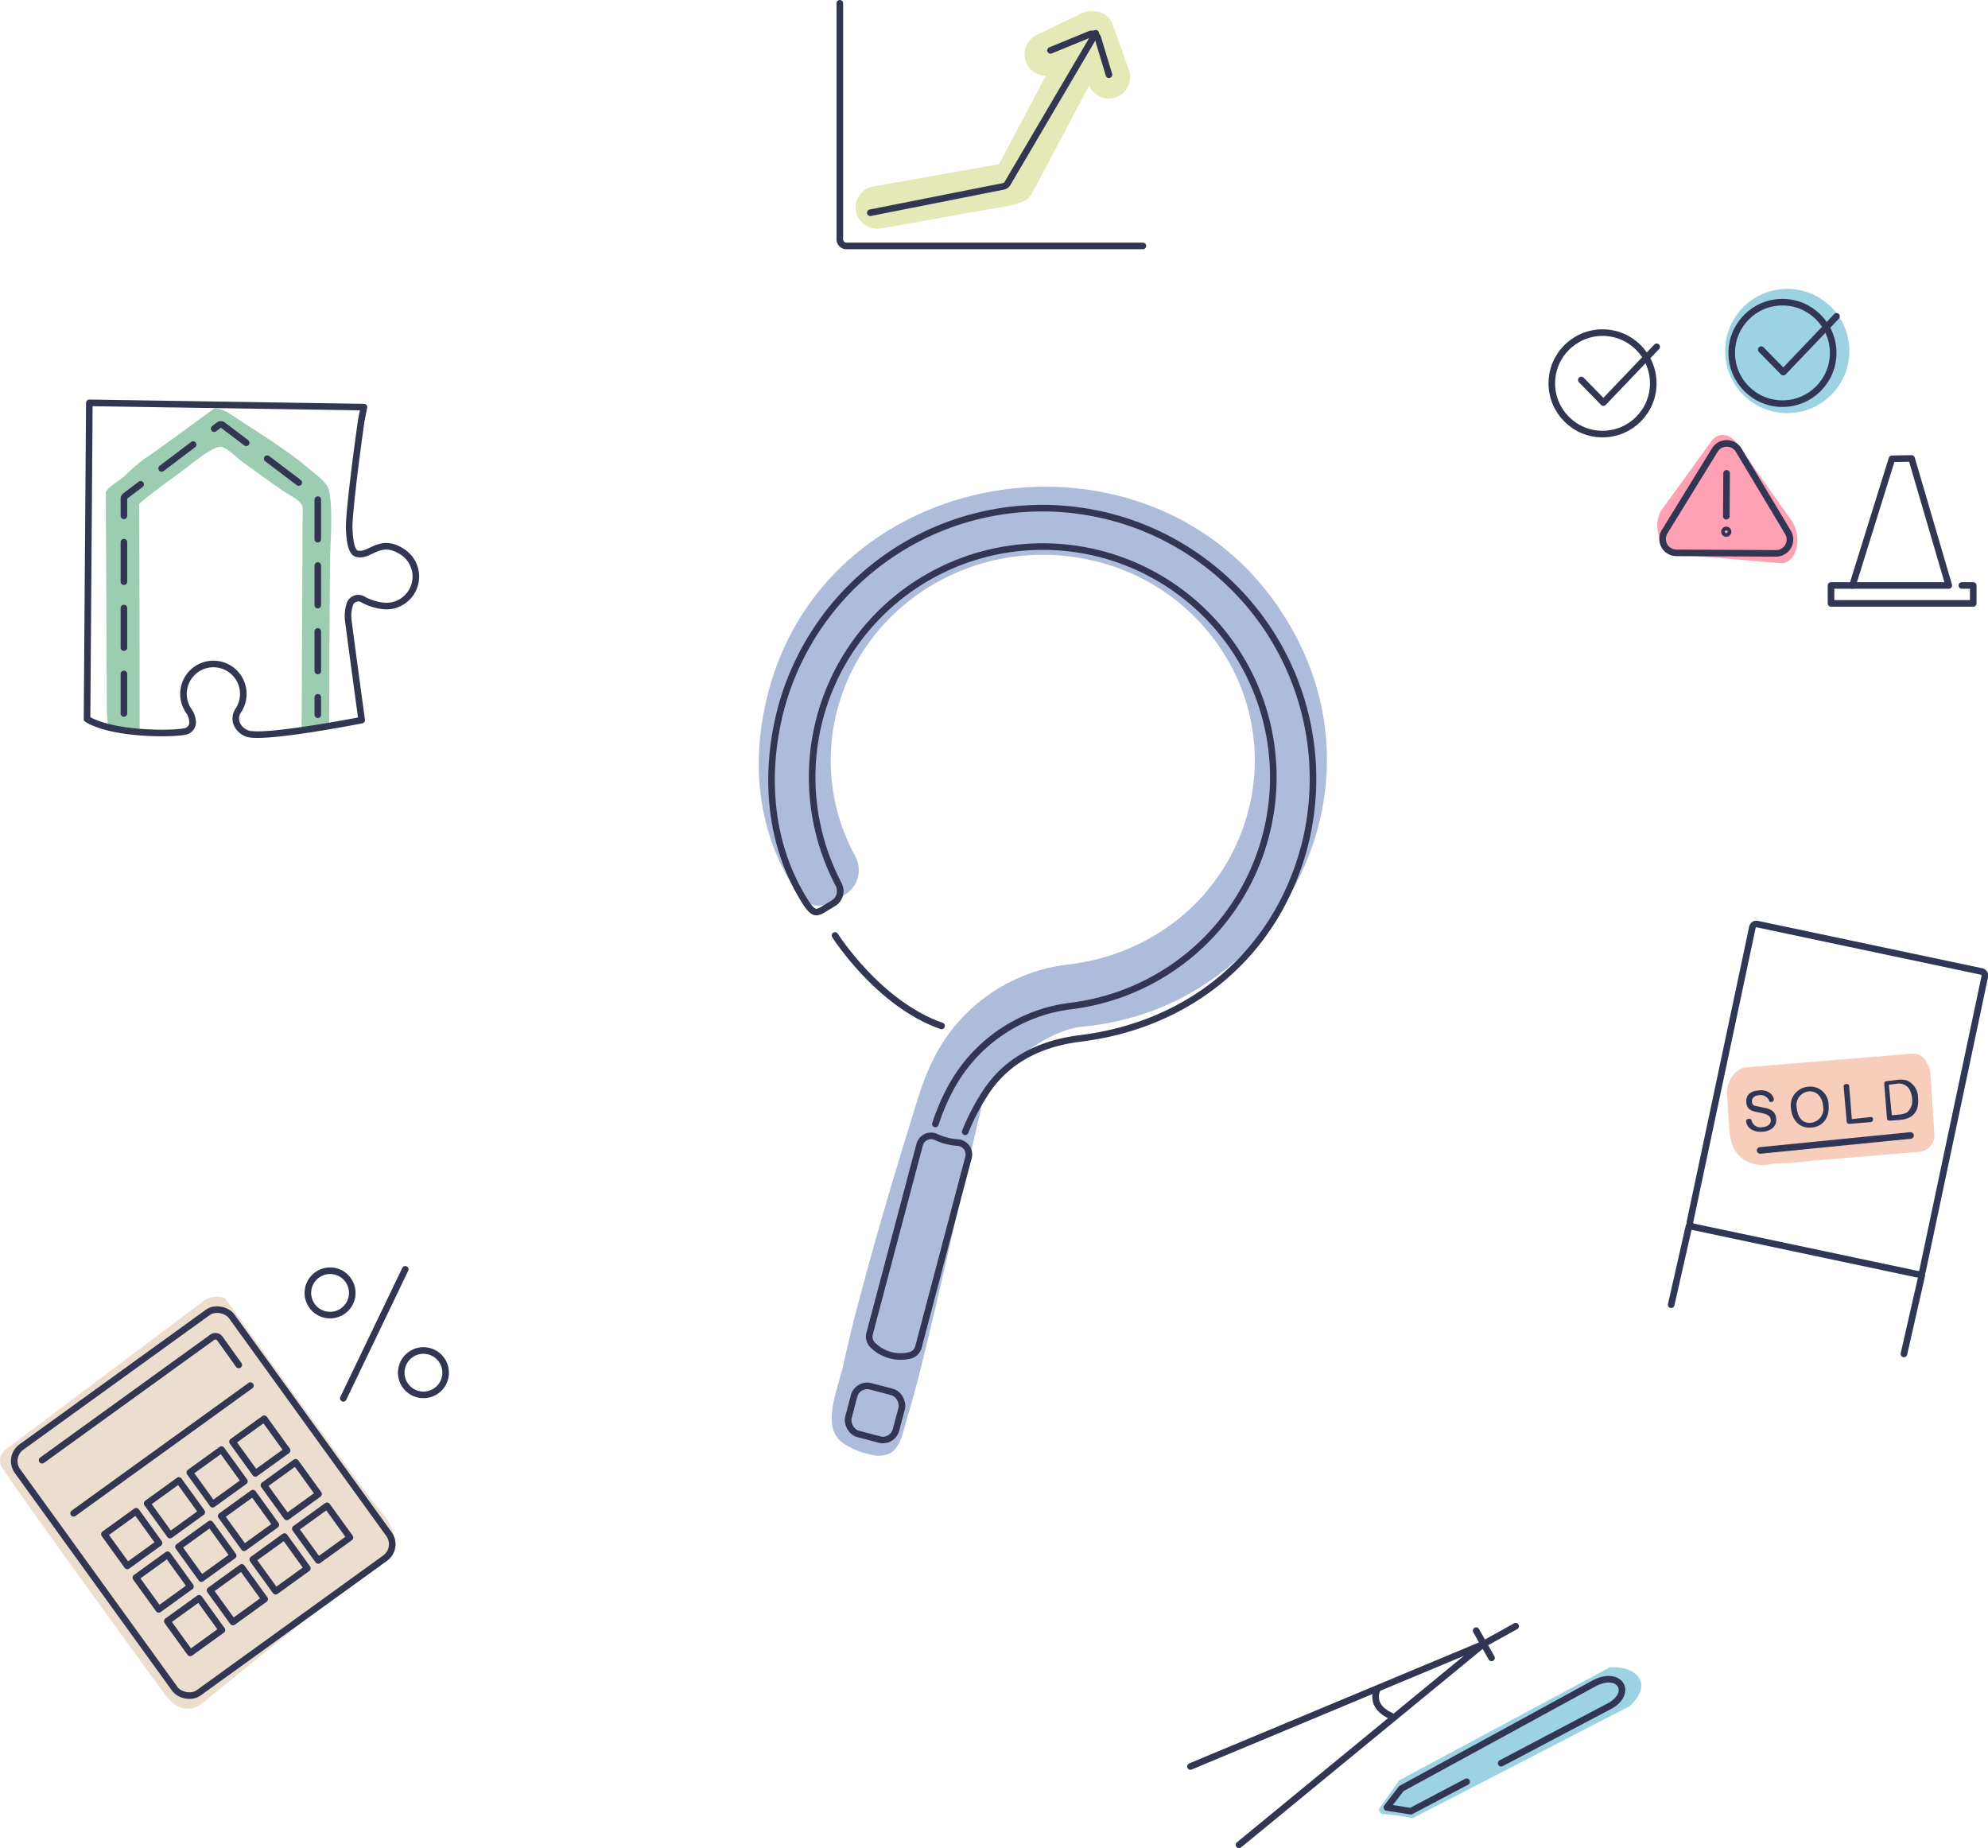 <svg xmlns="http://www.w3.org/2000/svg" viewBox="0 0 301.76 280.54"><defs><style>.cls-1{fill:#9cd2e2;}.cls-2{fill:#f7cdbc;}.cls-3{fill:#9ccdb2;}.cls-4{fill:#ecdecf;}.cls-10,.cls-5,.cls-7{fill:none;stroke-linecap:round;stroke-linejoin:round;}.cls-5,.cls-7{stroke:#323653;}.cls-6{fill:#e5e8b7;}.cls-7{stroke-dasharray:6 4 6 4;}.cls-8{fill:#adbcda;}.cls-9{fill:#ffa1b4;}.cls-10{stroke:#303655;}.cls-11{fill:#303655;}</style></defs><g id="Layer_2" data-name="Layer 2"><g id="Layer_3" data-name="Layer 3"><path class="cls-1" d="M244.39,253.08l-32,17.16-3.12,4.42s.15.79.85.72a36.92,36.92,0,0,1,4.31.61l32.94-17s2.62-2.24,1.47-4.21S244.39,253.08,244.39,253.08Z"/></g><g id="Layer_2-2" data-name="Layer 2"><circle class="cls-1" cx="271.29" cy="53.28" r="9.43"/><path class="cls-2" d="M293.59,172.07a2.91,2.91,0,0,0,0-.3l-.57-8.86a2.84,2.84,0,0,0-.46-1.38,2.29,2.29,0,0,0-2.28-1.59L265.2,162a2.81,2.81,0,0,0-2.1,1.17s0,0,0,0a4.35,4.35,0,0,0-.92,3.41c.11,1.66.18,3.32.34,5a7.18,7.18,0,0,0,.76,2.9,4.61,4.61,0,0,0,2.52,2.09,5.9,5.9,0,0,0,3.41.06,55.5,55.5,0,0,0,6.21-.47l15.73-1.3a2.56,2.56,0,0,0,2.5-2.5C293.62,172.28,293.6,172.18,293.59,172.07Z"/><path class="cls-3" d="M16.22,108.16l-.16-33.42c.13-.65,2.3-2,2.83-2.44a29.86,29.86,0,0,1,2.92-2.59c3.5-2.34,6.94-5,10.64-7.65a.53.53,0,0,1,.37-.06,5.36,5.36,0,0,1,2.12.84c2.68,1.8,5.57,3.56,8.26,5.46a52.68,52.68,0,0,1,4.19,3.25c.84.74,2.38,1.8,2.58,3,.62,3.51.14,7.51.12,11.07L50,97.77c0,.73,0,12.38-.06,12.38l-4.16.67.12-25.74c0-2.52,0-5,.05-7.55a1.87,1.87,0,0,0-.07-.71c-.37-1-2.14-1.75-3-2.35-2-1.42-4-2.86-6-4.29-.67-.47-2.57-2.37-3.35-2.37-1.42,0-4.91,3-6,3.77-1.45,1.08-6.41,4.64-6.41,5q.07,15.17.08,30.33c0,1.19,0,3,0,4.24l-4.82-1Z"/><path class="cls-4" d="M31,197.4,1.35,219.67s-2,1.12-1.12,2.92,24.52,34.25,24.52,34.25,2.68,4.48,6.15,1.57,28.66-23.17,28.66-23.17,1.12-2.58-1.57-5.6-23.84-32.58-23.84-32.58A3.43,3.43,0,0,0,31,197.4Z"/><path class="cls-5" d="M227.86,267.65l16.59-8.75c3.44-2,1.39-5.38-2.43-3.4l-29.31,16-2.2,2.86,3.64.57,8.47-4.47"/><polyline class="cls-5" points="180.7 268.14 225.14 249.58 188.07 280.04"/><line class="cls-5" x1="225.14" y1="249.58" x2="230.06" y2="246.85"/><line class="cls-5" x1="224.06" y1="247.52" x2="226.4" y2="251.66"/><path class="cls-5" d="M209.08,256.39s-1.41,2.53,2.1,4.1"/><path class="cls-6" d="M171.43,10.79c-.75-2.07-1.49-4.13-2.23-6.2,0-.15-.12-.29-.18-.44a3.1,3.1,0,0,0-3.09-2.45h-.28A4,4,0,0,0,164,2.1l-6.82,3.3a3.26,3.26,0,0,0,.78,6,3.61,3.61,0,0,0,.79.09l-7.11,13.43-19.37,3.43a3.28,3.28,0,0,0-2.28,4,3.34,3.34,0,0,0,4,2.28l19.85-3.52a2.3,2.3,0,0,0,.74-.28,3,3,0,0,0,2.09-1.51Q161,21.14,165.32,13a3.25,3.25,0,0,0,1.31,1.51,3.27,3.27,0,0,0,4.47-1.17A3.28,3.28,0,0,0,171.43,10.79Z"/><line class="cls-5" x1="52.11" y1="212.26" x2="61.51" y2="192.68"/><circle class="cls-5" cx="50.09" cy="196.27" r="3.37" transform="translate(-106.82 68.17) rotate(-36.46)"/><circle class="cls-5" cx="64.26" cy="208.38" r="3.37" transform="translate(-111.24 78.96) rotate(-36.46)"/><path class="cls-5" d="M132.11,32.29l20.19-4a1,1,0,0,0,.63-.45l13.4-22.79"/><path class="cls-5" d="M127.48.5V36.39a1,1,0,0,0,1,.94h45"/><path class="cls-5" d="M159.46,7.65l5.94-2.44a.93.93,0,0,1,1.26.6l1.67,5.53"/><rect class="cls-5" x="10.8" y="205.08" width="40.11" height="46" rx="2.61" transform="translate(-127.71 61.26) rotate(-35.84)"/><line class="cls-5" x1="11.17" y1="229.71" x2="38.01" y2="210.33"/><path class="cls-5" d="M6.39,221.65,32.2,203a.84.84,0,0,1,1.18.19l2.86,4"/><rect class="cls-5" x="17.03" y="230.57" width="5.94" height="5.94" transform="translate(-132.96 55.94) rotate(-35.84)"/><rect class="cls-5" x="23.51" y="225.89" width="5.94" height="5.94" transform="translate(-128.99 58.85) rotate(-35.84)"/><rect class="cls-5" x="29.99" y="221.21" width="5.94" height="5.94" transform="translate(-125.03 61.75) rotate(-35.84)"/><rect class="cls-5" x="36.47" y="216.53" width="5.94" height="5.94" transform="translate(-121.06 64.66) rotate(-35.84)"/><rect class="cls-5" x="21.8" y="237.17" width="5.94" height="5.94" transform="translate(-135.92 59.98) rotate(-35.84)"/><rect class="cls-5" x="28.28" y="232.49" width="5.94" height="5.94" transform="translate(-131.96 62.89) rotate(-35.84)"/><rect class="cls-5" x="34.76" y="227.81" width="5.94" height="5.94" transform="translate(-127.99 65.8) rotate(-35.84)"/><rect class="cls-5" x="41.24" y="223.13" width="5.94" height="5.94" transform="translate(-124.02 68.71) rotate(-35.84)"/><rect class="cls-5" x="26.58" y="243.78" width="5.94" height="5.94" transform="translate(-138.89 64.03) rotate(-35.84)"/><rect class="cls-5" x="33.06" y="239.1" width="5.94" height="5.94" transform="translate(-134.92 66.93) rotate(-35.84)"/><rect class="cls-5" x="39.54" y="234.42" width="5.94" height="5.94" transform="translate(-130.95 69.84) rotate(-35.84)"/><rect class="cls-5" x="46.01" y="229.74" width="5.94" height="5.94" transform="translate(-126.99 72.75) rotate(-35.84)"/><path class="cls-5" d="M55.24,61.8l-41.68-.65-.35,48c3.88,2.35,12.72,2.31,14.78,1.9a1.42,1.42,0,0,0,1.21-1.76,3,3,0,0,0-.53-1.36,4.54,4.54,0,1,1,8.26-2.49,4.47,4.47,0,0,1-.73,2.36,2.23,2.23,0,0,0-.29,2,2.77,2.77,0,0,0,1.52,1.51c2.22,1,17.47-2,17.47-2s-1.56-11.39-2-14.91a5.68,5.68,0,0,1,.24-2.79,1.37,1.37,0,0,1,1.92-.64A7.93,7.93,0,0,0,58.55,92a4.48,4.48,0,0,0,2.24-8.41c-3.19-1.88-4.6.85-6.5.49C53.78,84,53.1,83.5,53,80c0-2.4,1.18-11.66,1.85-16.24Z"/><path class="cls-7" d="M18.81,108.3V75.7a.55.55,0,0,1,.24-.44L33.23,64.52a.49.49,0,0,1,.59,0L48,75.26a.55.55,0,0,1,.24.44v32.79"/><polygon class="cls-5" points="287.18 69.64 290.16 69.59 295.81 88.87 281.19 88.87 287.18 69.64"/><polyline class="cls-5" points="297.79 88.87 299.52 88.87 299.52 91.59 277.93 91.59 277.93 88.87 281.19 88.87"/><path class="cls-8" d="M127.25,218.43a2.56,2.56,0,0,1-.2-.26c-2-2.7.3-7.94.92-10.81.93-4.28,2-8.53,3.17-12.75,2.19-8.13,4.58-16.21,7.07-24.26.54-1.73,1.06-3.47,1.64-5.19a34.83,34.83,0,0,1,2.26-5.22,26.21,26.21,0,0,1,20.07-13.54c13.66-1.62,24.46-11.09,27.5-24.14a30.27,30.27,0,0,0-3.35-22.12,31.82,31.82,0,0,0-20.27-15c-17.2-4.15-34.69,6-39,22.73A30.19,30.19,0,0,0,129.84,130a4.38,4.38,0,0,1-1.71,5.88l-1.43.84c-3.16,1.85-5-.09-6-1.71-5.46-8.27-6.94-18.8-4.15-29.63,9.09-35.92,59.55-43.12,78.81-11.16,16,26.13-1.55,59-31.17,61.63-5.57.66-11.84,6.07-14.42,9.81-.69,1-.83,2.73-1.12,3.87-.71,2.87-1.36,5.76-2,8.65-1.78,7.78-3.52,15.57-5.38,23.33-1.13,4.71-2.26,9.43-3.67,14.07-.49,1.63-.85,4.07-2.46,5a4.12,4.12,0,0,1-2.88.25,12.14,12.14,0,0,1-3.44-1.25A5.68,5.68,0,0,1,127.25,218.43Z"/><path class="cls-5" d="M146.51,171.8a33.26,33.26,0,0,1,3.24-6.17c3.07-4.58,7.91-7.22,14.19-8,16.79-2.06,29.75-12.84,34.07-29.2A41.08,41.08,0,1,0,118.43,108c-2.48,9.93-1.6,20.44,3.88,29,1.16,1.8,1.66,1.64,2.73,1l1.44-.88a2.17,2.17,0,0,0,.82-2.86,35,35,0,1,1,35.22,18.45,24,24,0,0,0-18.41,12.83,33.59,33.59,0,0,0-2.13,5.08"/><path class="cls-5" d="M139.41,204.47l7.6-28.78a1.8,1.8,0,0,0-1.61-2.25,9.28,9.28,0,0,1-3.3-.84,1.79,1.79,0,0,0-2.51,1.16L132,202.43a1.77,1.77,0,0,0,.52,1.78,6,6,0,0,0,5.68,1.51A1.76,1.76,0,0,0,139.41,204.47Z"/><rect class="cls-5" x="129.08" y="210.74" width="7.47" height="7.47" rx="2.06" transform="translate(59.16 -26.8) rotate(14.79)"/><path class="cls-5" d="M126.75,142s6.55,10.37,16.17,13.73"/><path class="cls-9" d="M252.29,77.3,259.76,67c1-1.43,2.8-1.28,3.93.34L271.92,79c1.84,2.61.74,6.7-1.73,6.49l-15.71-1.35C252,83.92,250.62,79.61,252.29,77.3Z"/><circle class="cls-5" cx="243.25" cy="58.19" r="7.7"/><polyline class="cls-5" points="240.03 57.68 243.38 61.11 251.47 52.64"/><circle class="cls-5" cx="270.56" cy="53.57" r="7.7"/><polyline class="cls-5" points="267.34 53.07 270.69 56.49 278.77 48.02"/><path class="cls-5" d="M269.55,84l-15.08-.08a2.11,2.11,0,0,1-1.79-3.22l7.61-12.38a2.12,2.12,0,0,1,3.62,0l7.47,12.46A2.11,2.11,0,0,1,269.55,84Z"/><line class="cls-5" x1="262.08" y1="71.85" x2="262.04" y2="78.36"/><circle class="cls-5" cx="262.03" cy="80.71" r="0.28"/><path class="cls-10" d="M291.06,193.42,257,186.22a.64.64,0,0,1-.48-.74L266,140.75a.61.61,0,0,1,.73-.48l34.07,7.2a.63.63,0,0,1,.48.73l-9.46,44.74A.63.63,0,0,1,291.06,193.42Z"/><line class="cls-10" x1="256.38" y1="186.09" x2="253.67" y2="198.05"/><line class="cls-10" x1="291.72" y1="193.56" x2="289" y2="205.52"/><path class="cls-11" d="M267.51,171.79a2.82,2.82,0,0,1-1.69-.36,1.63,1.63,0,0,1-.77-1.18c-.06-.33.29-.44.47-.41a.33.33,0,0,1,.34.2,1.39,1.39,0,0,0,1.67,1.05c1.1-.08,1.3-.74,1.25-1.12s-.16-.74-1.31-1l-.85-.18c-.6-.13-1.45-.31-1.54-1.4s.51-1.79,1.92-1.87a2.31,2.31,0,0,1,1.57.33,1.58,1.58,0,0,1,.69,1,.39.39,0,0,1-.41.42c-.13,0-.19,0-.29-.13a1.37,1.37,0,0,0-1.52-.89c-.65,0-1.16.39-1.11,1s.39.59,1.05.73l1,.21c1.34.28,1.57,1,1.63,1.61C269.73,171.18,268.53,171.75,267.51,171.79Z"/><path class="cls-11" d="M275,171.15c-1.81.19-2.94-1.06-3.14-2.82a2.86,2.86,0,0,1,2.62-3.37,2.76,2.76,0,0,1,3.08,2.8C277.72,169.64,276.73,171,275,171.15Zm-.48-5.48a2.07,2.07,0,0,0-1.79,2.47c.1,1.29.75,2.44,2.17,2.29a2.12,2.12,0,0,0,1.82-2.59C276.6,166.55,275.8,165.56,274.51,165.67Z"/><path class="cls-11" d="M283.94,169.56a.31.31,0,0,1,.37.33c0,.2-.07.37-.34.44l-3.22.26c-.26,0-.43-.09-.44-.34l-.46-5.29a.38.38,0,0,1,.4-.42c.26,0,.43.09.44.34l.4,5Z"/><path class="cls-11" d="M288.05,163.91a3.5,3.5,0,0,1,1.43.11,2.84,2.84,0,0,1,1.66,2.63,4.18,4.18,0,0,1-.17,1.73c-.52,1.23-1.53,1.52-2.76,1.64l-1.35.09c-.25,0-.42-.09-.43-.34l-.42-5.22c0-.25.09-.42.35-.43Zm-.89,5.38,1-.1a2.9,2.9,0,0,0,1.34-.35,2.36,2.36,0,0,0,.72-2.19,3.25,3.25,0,0,0-.46-1.42,1.91,1.91,0,0,0-1.88-.72l-1.17.14Z"/><line class="cls-10" x1="267.17" y1="174.63" x2="290" y2="172.36"/></g></g></svg>